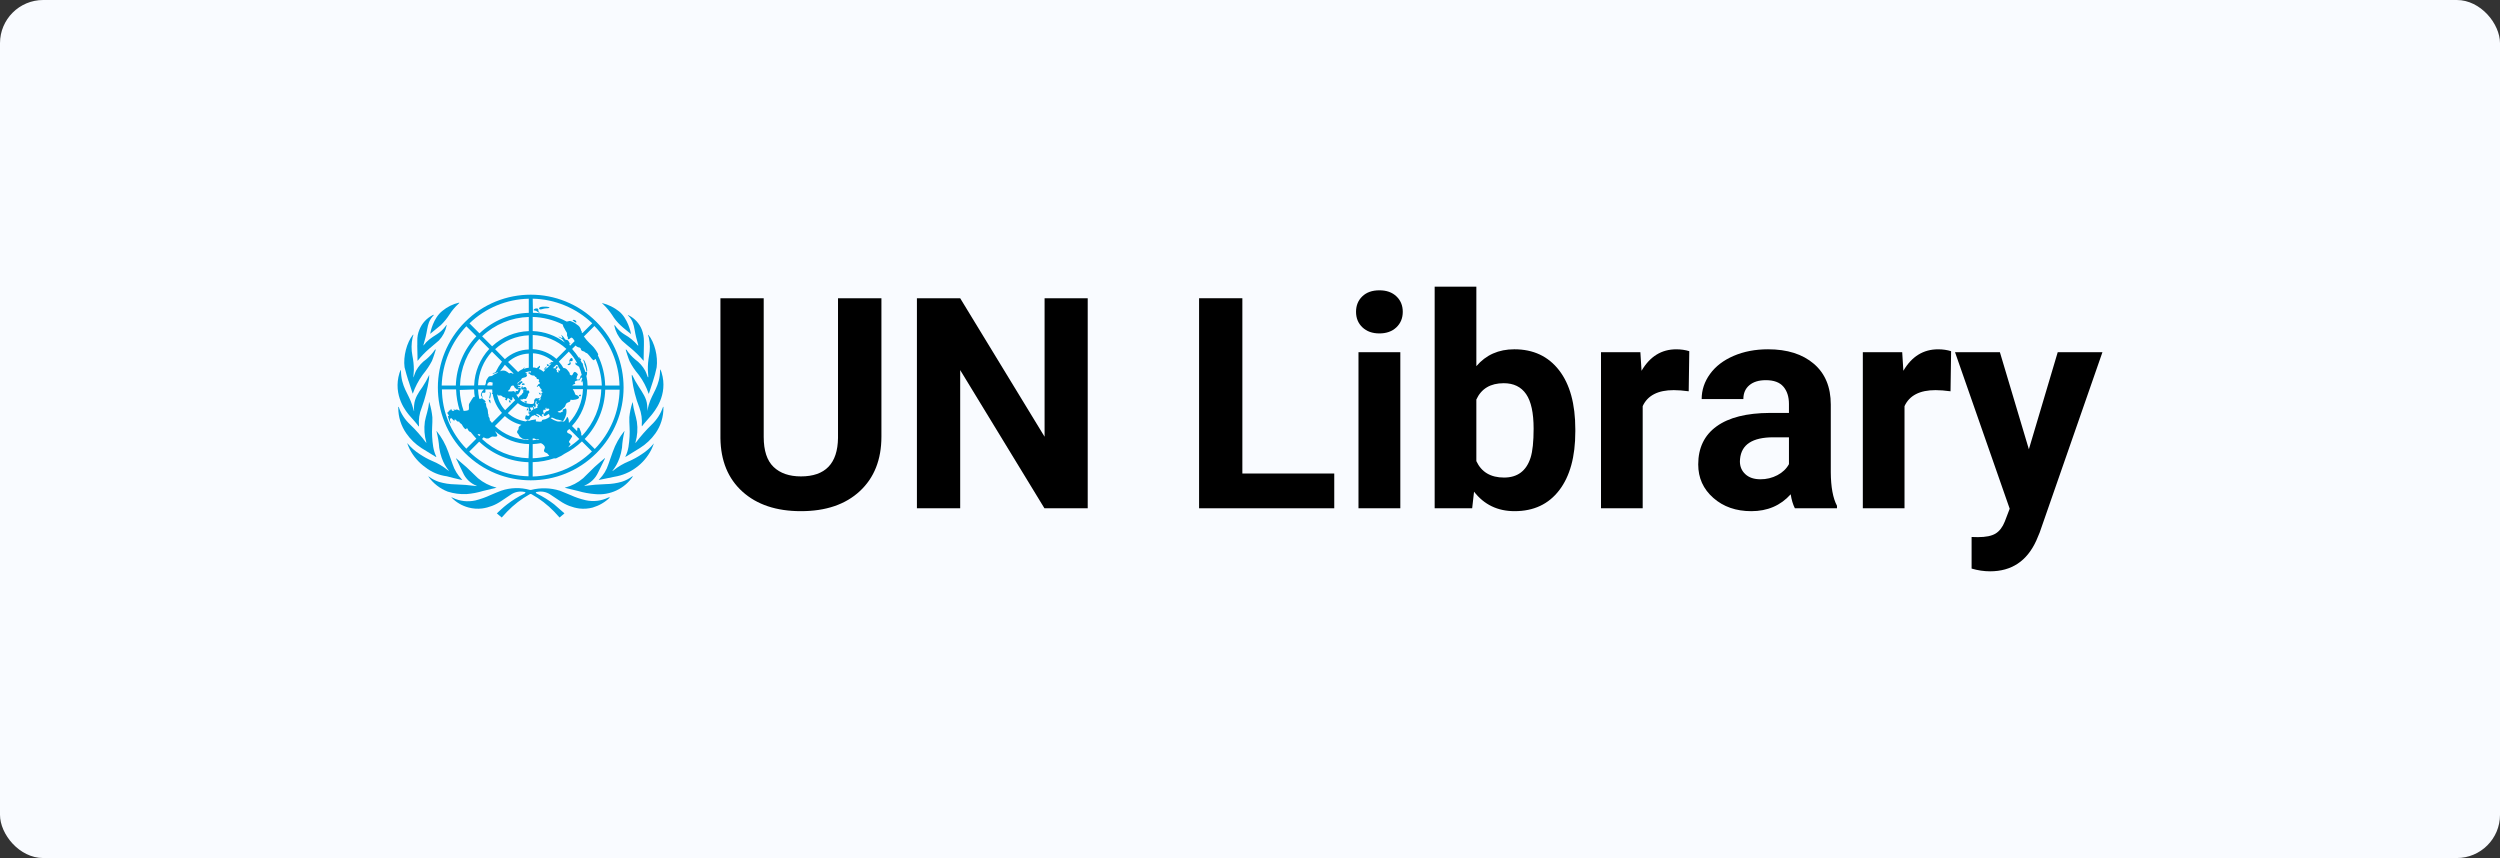 <?xml version="1.0" encoding="UTF-8"?><svg id="uuid-dd448bc1-4a9f-4d64-8b56-77837c419151" xmlns="http://www.w3.org/2000/svg" viewBox="0 0 255.15 87.57"><rect x="0" y="0" width="255.15" height="87.57" fill="#333333" stroke="none"/><defs><style>.uuid-b150257a-7ee8-4c92-81a1-83c7d2a419da{fill:#009edb;}.uuid-7bdecf32-c74d-43a7-9e12-6dba36272d1e{fill:#f9fbff;}</style></defs><g id="uuid-3d7e41cf-87c8-400e-bc81-69d3ad9b2fae"><rect class="uuid-7bdecf32-c74d-43a7-9e12-6dba36272d1e" width="255.15" height="87.57" rx="4.41" ry="4.41"/><path id="uuid-8d87bae9-a72a-47db-a927-134a3737f7f4" class="uuid-b150257a-7ee8-4c92-81a1-83c7d2a419da" d="M62.087,50.777c-.719.351-1.536.448-2.317.274-.531-.121-1.048-.297-1.543-.524l-1.096-.447c-.953-.299-1.971-.325-2.938-.076h-.1c-.964-.274-1.989-.248-2.938.076-.373.125-.722.298-1.095.447-.496.231-1.014.414-1.544.549-.781.172-1.596.076-2.315-.274l-.1-.05q-.024,0-.024.024c.478.493,1.082.847,1.747,1.021.446.12.911.153,1.37.099.697-.094,1.362-.35,1.943-.747l1.048-.699c.39-.251.864-.339,1.318-.246.249.024.05.149.026.174-.628.302-1.222.669-1.773,1.096-.374.274-1.048.921-1.048.921l.497.424.549-.599c.673-.698,1.445-1.294,2.291-1.768.067-.049.157-.049.224,0,.846.474,1.618,1.07,2.291,1.768l.549.599.497-.424-1.048-.921c-.549-.426-1.142-.794-1.768-1.096-.05-.024-.224-.149.026-.174.455-.093.929-.004,1.32.248l1.048.699c.58.397,1.245.652,1.941.747.459.054.924.021,1.37-.099.656-.195,1.256-.545,1.747-1.021-.014-.013-.031-.022-.05-.024l-.099.024M64.53,48.612c-.316.241-.67.426-1.048.549-.534.157-1.087.24-1.643.248-.716.021-1.431.079-2.142.175-.05,0-.075,0-.05-.024.62-.254,1.12-.735,1.398-1.345l.699-1.42v-.049c-.049.024-.747.622-1.07.921l-1.165,1.145c-.526.45-1.148.774-1.818.947h-.024l-.024.024,1.335.323c.576.17,1.169.279,1.768.324,1.51.148,2.98-.539,3.835-1.792,0-.026-.024-.026-.05-.026M66.72,45.274c-.355.429-.775.799-1.245,1.096-.401.272-.826.506-1.271.699-.566.229-1.094.539-1.569.922l-.099.075q-.026,0-.026-.026c0-.026.748-.771.971-2.34.033-.563.116-1.121.249-1.669v-.05c-.517.641-.921,1.365-1.195,2.142l-.448,1.269c-.18.572-.496,1.092-.921,1.514l-.05.049v.026c.05,0,.099-.026.149-.026l1.444-.298c.794-.128,1.545-.444,2.192-.921.663-.479,1.201-1.111,1.569-1.842.093-.195.177-.395.249-.599.049-.049.024-.049,0-.024M67.666,41.535c-.23.682-.623,1.297-1.145,1.792-.594.579-1.143,1.202-1.643,1.863,0,.024-.05,0-.026-.024.2-.687.251-1.409.149-2.117-.099-.597-.349-1.245-.423-1.967l-.024-.024c0,.024-.026.049-.026.075-.15.47-.25.954-.298,1.444-.026.597.075,1.37.024,1.967-.05.699-.1,1.42-.423,2.042v.05l1.493-.921c.615-.389,1.148-.893,1.57-1.486.539-.764.824-1.679.815-2.615v-.1c-.019.003-.037.012-.05.026"/><path id="uuid-89a35d1e-838a-490a-a329-ab074fbf2253" class="uuid-b150257a-7ee8-4c92-81a1-83c7d2a419da" d="M66.072,41.937h0c.004-.2-.004-.399-.026-.597-.049-.699-.473-1.271-.847-1.863-.253-.381-.477-.781-.672-1.195-.014-.013-.031-.022-.05-.024-.002.133.007.266.026.398.126,1.007.376,1.994.747,2.938.218.587.302,1.214.248,1.838q0,.05.024.075c.225-.324.673-.772.947-1.12s1.768-2.042,1.048-4.383c-.03-.104-.072-.204-.125-.299l-.024.026c0,1.692-.822,2.416-1.146,3.56-.063.213-.113.429-.149.648M66.097,38.451l-.149-.399-.101-.22c-.25-.453-.598-.845-1.02-1.145-.344-.289-.646-.625-.897-.997h-.075c.024.075.249.822.398,1.17.246.481.547.933.897,1.345l.075.099c.42.566.747,1.195.971,1.863,0,.014.011.024.024.024h0l.424-1.295c.151-.458.275-.925.373-1.398.15-1.12-.199-2.54-.847-3.337-.013.014-.022.031-.024.05l.024.099.05.15c.133.606.141,1.233.024,1.842-.091.484-.133.976-.123,1.469,0,.075.049.699.049.722s-.024,0-.049,0M64.1,32.201c.207.195.369.434.473.699.175.423.224,1.048.349,1.514l.225.821c0,.026-.026.05-.05.026-.378-.45-.834-.829-1.346-1.117-.334-.203-.629-.465-.871-.772l-.125-.175c-.013-.014-.036-.014-.049,0,0,0,0,0,0,0v.075c.119.558.386,1.074.772,1.494.324.299.672.573.996.847.429.367.829.766,1.196,1.195,0,0,.024.026.024,0v-.398l.024-1.195v-.398c.002-.409-.073-.814-.22-1.195-.249-.613-.708-1.116-1.295-1.42-.024-.024-.075-.024-.125-.05.002.019.011.037.026.05M61.541,31.036c.347.33.656.698.922,1.096.241.395.534.755.871,1.07.224.225.897.748,1.07.897-.024-.199-.349-1.619-1.219-2.317-.505-.403-1.091-.692-1.719-.847v.05l.075.05M47.594,50.429c.582-.045,1.156-.154,1.714-.324l1.345-.324h.024c0-.014-.011-.024-.024-.024h-.026c-.675-.179-1.304-.502-1.842-.947l-1.165-1.12-1.07-.921v.05c.099.149.473.971.699,1.419.27.616.772,1.099,1.398,1.345.024.024,0,.024-.05.024-.71-.096-1.425-.154-2.142-.174-.557-.008-1.109-.092-1.643-.249-.378-.122-.732-.308-1.048-.549h-.05c.495.698,1.186,1.235,1.985,1.542.611.194,1.252.278,1.893.249M47.018,48.956c.05,0,.075.026.149.026v-.026l-.049-.049c-.418-.429-.732-.946-.921-1.514l-.448-1.269c-.274-.777-.679-1.501-1.196-2.142v.05c.142.547.234,1.105.275,1.669.224,1.543.971,2.291.971,2.315s0,.05-.026.024l-.099-.075c-.475-.382-1.004-.693-1.569-.921-.444-.193-.87-.427-1.271-.699-.47-.297-.891-.666-1.245-1.095h-.024c.072.204.155.403.249.597.376.733.923,1.365,1.593,1.842.634.498,1.391.816,2.191.921.474.125.947.249,1.42.349M43.009,45.726l1.494.921c.013-.014.022-.031.024-.05-.324-.648-.374-1.344-.423-2.042-.05-.623.049-1.37.024-1.967-.047-.5-.146-.994-.295-1.473,0-.024-.024-.049-.024-.075l-.024.026h0c-.05.722-.324,1.37-.424,1.967-.099.708-.048,1.429.149,2.116.026.026-.024.05-.024.026-.494-.666-1.044-1.29-1.643-1.863-.521-.487-.914-1.094-1.146-1.768-.013-.014-.03-.023-.049-.026-.026,0,0,.05,0,.1-.003.935.284,1.849.821,2.615.412.595.937,1.102,1.544,1.494M42.74,43.535q.024-.024.024-.075c-.06-.627.034-1.26.274-1.842.351-.951.602-1.936.748-2.938,0-.125.024-.349.024-.398q-.024,0-.024.024c-.194.415-.419.815-.673,1.196-.398.547-.797,1.145-.847,1.842-.024.198-.024.399,0,.597,0,.014-.011.024-.024.024h0v-.024l-.175-.597c-.349-1.146-1.145-1.863-1.145-3.562l-.026-.024c-.049.099-.075.199-.123.298-.723,2.341.747,4.034,1.048,4.384.302.349.699.771.921,1.095M41.694,38.876l.423,1.295c.014,0,.024-.011.024-.024h0c.234-.664.561-1.292.971-1.863l.075-.1c.344-.416.645-.866.897-1.344.149-.349.374-1.096.398-1.17h-.075c-.251.372-.553.707-.897.996-.436.303-.795.704-1.048,1.17-.024.075-.075.149-.099.224l-.149.424s-.026.05-.026,0,.05-.623.05-.722c0-.496-.05-.991-.151-1.477-.117-.609-.108-1.236.024-1.842.005-.053.022-.104.05-.149,0-.024.024-.075.024-.1s0-.024-.024-.049c-.648.797-1.021,2.241-.871,3.337.123.473.248.946.398,1.398M42.585,35.241l.026,1.196v.373h.024c.351-.442.743-.85,1.17-1.219l.996-.847c.389-.42.659-.938.78-1.498v-.073h-.024l-.125.174c-.232.307-.519.569-.847.772-.597.374-.996.648-1.345,1.12-.024.026-.05.026-.024-.024l.224-.822c.125-.473.175-1.095.349-1.514.11-.262.271-.499.473-.699v-.055c-.05,0-.075.024-.125.05-.597.31-1.064.822-1.32,1.444-.163.377-.24.785-.225,1.195v.423M43.914,34.066h0l1.085-.893c.33-.323.623-.682.872-1.071.258-.404.567-.772.921-1.095l.075-.076v-.049c-.631.143-1.22.433-1.718.847-.922.722-1.221,2.141-1.245,2.34M53.92,41.792c.075-.1-.1-.175-.15,0-.05.175.076.125.15,0M55.812,37.409c-.075-.026-.349.298-.299.349.131-.086.235-.207.299-.349M55.862,37.359c.049.024.224-.075.199-.1s-.249-.125-.249-.075c-.008.063.01.126.05.175M59.223,40.446c.1-.024.075-.175,0-.175s-.175.125-.149.125.099.075.149.05M58.003,37.133c-.075,0-.099.076-.024.125.059.019.123.01.175-.024.059-.026.097-.084.099-.149,0-.076-.099-.175-.05-.225.049-.05.125.026.175,0,.047-.024.076-.072.075-.125,0-.049-.024-.199-.125-.199s-.199.199-.199.199c-.025.056-.025.119,0,.175.026.099,0,.224-.125.224"/><path id="uuid-aa07f7b2-b7b0-4b6d-ad82-81af28d43c42" class="uuid-b150257a-7ee8-4c92-81a1-83c7d2a419da" d="M59.646,37.156c.042.152.093.302.15.448.024.075.05.349.099.324s.05-.175.026-.249c-.027-.177-.069-.352-.125-.523-.026-.1-.199-.473-.249-.448-.05.024.075.249.099.349.024.1-.024.05,0,.1M58.775,32.924c.075.024.075-.125-.05-.224-.125-.099-.324-.05-.274,0,.098.088.207.163.324.224M55.04,31.853c-.175-.1-.024-.249-.149-.349-.136-.054-.291-.025-.398.075-.125.15.149.1.224.15s.324.224.349.199c.016-.021.012-.051-.009-.067-.005-.003-.01-.006-.015-.008M56.037,31.355c-.224-.1-1.048-.1-1.02.125.028.225.473,0,.597,0s.622-.026.423-.125M53.769,40.966c-.049-.024-.123.024-.149-.024-.026-.049-.075-.026-.075,0-.014.043-.005.09.024.125.057.049.142.049.199,0,.026-.028.026-.072,0-.1M53.296,39.298c.075,0,.075-.05.1-.05s0,.05.075.05.149-.175-.075-.175c-.175,0-.15.175-.1.175M53.596,39.497c-.125-.026-.1.049-.199.049-.15.026-.026-.099-.075-.149-.026-.024-.1.1-.125.175,0,.05,0,.149.049.174l.474.05c.099,0,0-.274-.125-.298M52.051,41.115c.05,0,.075-.149.05-.224s-.175-.024-.175.024c.02.077.064.147.125.199M50.06,41.115c0-.049,0-.248-.05-.298s-.05.024-.075.024-.026-.099-.05-.099,0,.149.05.248c.05.099.125.249.125.125M50.01,40.668c.049-.144.074-.296.075-.448.006-.087-.031-.171-.099-.225-.026,0,0,.075.024.199-.013.127-.038.252-.075.374,0,.024.05.149.075.1"/><path id="uuid-9b72303d-ef76-4aaa-bc59-fc20fbb6bd31" class="uuid-b150257a-7ee8-4c92-81a1-83c7d2a419da" d="M47.47,46.245c3.699,3.701,9.697,3.702,13.397.004,3.701-3.699,3.702-9.697.004-13.397-3.699-3.701-9.697-3.702-13.397-.004-.001.001-.002.002-.004.004-3.699,3.685-3.709,9.671-.024,13.369.008.008.016.016.024.024M45.104,39.745h1.444c.023.735.149,1.463.374,2.163-.079-.023-.155-.057-.225-.1-.099-.05-.174.024-.199.024-.099,0-.224-.075-.224,0s.099.026.099.076-.249.049-.274-.05c-.024-.099-.075-.199-.099-.075-.024.125-.125.099-.175.125-.031.034-.049.078-.05.123,0,.05-.125.026-.125.1s.075.1.1.175c.026.075.099.125.05.149s-.026-.024-.076,0c-.05.024.225.772.275.747s-.076-.248-.076-.349c-.009-.074.032-.145.1-.175.075-.049.274.299.349.249s-.024-.099.05-.125c.075-.026.299.324.374.225.05-.075.099.049.099.075.075.125.199.125.274.274.075.149.249.424.374.424s.05-.125.1-.125.099.174.174.274c.053.077.133.13.225.149.174.225.374.448.573.672l-1.021,1.021c-1.583-1.62-2.476-3.791-2.49-6.056M53.348,37.669l-.1.05c-.137.062-.263.146-.373.248l-1.021-1.02c.585-.521,1.331-.825,2.114-.862v1.444c-.179.018-.355.06-.523.125.04-.073.091-.14.149-.199-.098.057-.183.133-.249.225M52.57,40.045h0v.05c0-.05-.024-.075-.05-.125-.024-.026-.049-.05-.075-.05h-.12l-.049.024h-.349c-.049,0-.075,0-.075-.024-.024-.099.125-.024.225-.324.024-.024.024-.075.049-.099l.026-.05.024-.026.024-.024c.04-.038.095-.057.15-.05h.05l.049.05.075.149c.026.026.05.026.05.05.038.019.072.044.1.075l.024.026v.024q.024.024.05.024h.099c.05-.024.05,0,.076,0v.026q0,.024-.026.05c0,.024-.024.024-.024.049-.026.026-.05.05-.075.05-.042-.006-.084-.014-.125-.024-.026,0-.05,0-.05.024v.125M49.891,42.436c-.071-.139-.105-.293-.099-.448-.005-.152-.051-.301-.134-.429-.029-.097-.046-.197-.05-.298,0-.175-.149-.125-.149-.175s.123,0,.123-.05c-.055-.126-.151-.23-.274-.292-.125-.05-.075-.125-.075-.199.011-.07-.007-.142-.05-.199-.024-.1,0-.275.125-.275.05,0,.125.05.199,0,.075-.05.026-.199.026-.324h.699c0,.1.026.225.026.324-.05.026-.075.076-.05.1s.05.05.075.024c.123.726.452,1.401.948,1.946l-1.021,1.021c-.08-.087-.155-.178-.224-.275v-.075c0-.174-.125-.274-.175-.423M48.914,40.697c-.067-.312-.109-.628-.125-.947h.597c-.049.076-.174.15-.199.225s-.174.324-.075.423c.225.249-.05.349-.199.299M49.038,44.382l-.125.125-.175-.174c.1-.046.219-.027.299.049M50.583,37.976c-.026,0-.026.026-.05.026-.075.075-.274.049-.249.125.024.076.549-.175.549-.125s-.225.125-.374.199c-.149.075-.199.199-.448.199-.125,0-.175.099-.224.174-.067.094-.126.194-.175.299.003.155-.032.309-.1.448h-.722c.05-1.278.554-2.496,1.42-3.437l1.021,1.021c-.248.336-.465.694-.648,1.07M51.528,37.23l.897.897h-.1c-.099,0-.099-.076-.174-.076-.15.026-.175.076-.199.05-.111-.102-.237-.186-.374-.249-.164-.054-.341-.045-.498.026-.024,0-.024.024-.049.024.174-.224.349-.448.497-.672M50.283,39.048c0,.099-.024.199-.024.298h-.523c-.02-.078-.002-.162.05-.224.06-.104.182-.154.298-.125.068.007.135.024.199.05M50.732,40.218l.05.075c.05.05.099.099.149.075.066-.012.133-.012.199,0,.068.027.128.069.175.125.05.075.149.024.224.075s.149.1.05.149c-.099.049.099.15.125.15s.05-.05.05-.125c0-.026.049-.125.125-.1.076.024.298.299.373.199s.026-.224.05-.274c.002-.027.023-.048.05-.05.06.117.135.226.224.324l-1.02,1.021c-.432-.453-.719-1.026-.822-1.643M51.528,36.657l-.996-1.02c.941-.865,2.158-1.366,3.435-1.415v1.444c-.908.029-1.776.382-2.446.996M50.226,35.342l-1.02-1.021c1.291-1.219,2.986-1.92,4.761-1.971v1.444c-1.392.044-2.719.593-3.736,1.544M49.933,35.612c-.946,1.019-1.493,2.344-1.542,3.734h-1.444c.05-1.773.75-3.466,1.967-4.756l1.019,1.023ZM48.389,39.745c0,.268.025.535.075.798-.024,0-.024-.076-.099-.05-.075.026-.349.497-.473.699-.1.174.049.547-.1.672-.144.049-.296.074-.448.075h-.024c-.243-.689-.377-1.412-.398-2.142l1.469-.051ZM53.942,48.611c-2.264-.044-4.427-.942-6.056-2.514l1.02-1.021c1.362,1.294,3.153,2.041,5.03,2.096l.006,1.44ZM53.942,46.768c-1.771-.052-3.46-.752-4.749-1.967l.175-.175c.038.031.08.056.125.075.108.055.231.072.349.05.1-.024.299-.199.424-.199s.324.05.448-.024-.076-.324-.15-.448c-.024-.026-.024-.05-.049-.075.977.825,2.207,1.29,3.486,1.32l-.058,1.444ZM53.942,44.905c-1.277-.05-2.495-.552-3.436-1.419l1.02-1.021c.48.437,1.062.745,1.693.897-.224.099-.324.248-.298.373.026.125-.15.199-.15.349s.199.249.225.398c.024.075.199.199.349.298.186.053.381.07.573.05l.023.075ZM53.892,42.913c-.075-.05-.125.05-.224.099-.683-.099-1.323-.393-1.842-.847l1.02-1.02c.313.255.694.411,1.096.448,0,.049.05.099.05.199s-.075.149-.05.199.249,0,.274-.075-.075-.125-.099-.199c-.026-.05-.026-.076-.05-.125h.075c.076.004.152-.004.225-.026.027-.002.048-.023.049-.05,0-.024.026-.049.026-.075s.024-.024.024-.049h0l.026.024c.024.05.075.199.123.175.049-.024.076-.249.05-.299-.05-.066-.05-.157,0-.224,0-.026.026-.175.075-.15.049.024,0,.15,0,.199,0,.076.05.175.125.125.05-.024.1-.099.15-.075s-.125.075-.15.125c-.026.05.075.075.05.1-.024.026-.05,0-.075.024s.05.175,0,.199-.225.075-.274.1c-.049.026-.1-.026-.075-.05.026-.024,0-.125-.05-.125s-.05.024-.05.075.05.125.05.149-.075.05-.125.075c-.053.079-.121.146-.199.199-.075.05-.225.05-.225.1s.076.05.1.075c.05.075.075.175-.024.225-.099.05-.225-.076-.275-.05-.05.026-.075.149-.099.298s.274.199.423.125c.1-.049.075-.199.175-.249.1-.05.075-.149.175-.123.1.026.075-.076.174-.076s.1.076.225.1c.199.05.199.199.224.125s.05-.125-.099-.175-.225-.224-.1-.174c.149.075.274.075.299.149s.174.05.199.125c.024.125.125,0,.05-.075s-.05-.1,0-.15.075.026.149-.075c.075-.1-.026-.075-.05-.125-.024-.05,0-.324.1-.274.1.05.199-.024.149-.05-.05-.026.024-.174.05-.174s0,.099.024.125c.024.026.274-.076.299.049.026.125-.175.199-.225.199-.099,0-.175.1-.249.199-.075.099-.149.125-.099.225.05.1.149.075.249.024.1-.05.174-.125.224-.149.1-.05.175.249.125.298-.05.049-.149.076-.199.125-.143.087-.305.139-.473.15-.1.024-.1.049-.125.149-.024.1-.473.024-.573.024s.075-.224-.075-.199l-.448.075c-.024,0-.175.125-.299.026M55.212,45.228c.127.055.239.14.324.249.075.125.099.175.049.299-.125.224-.075.373.175.448.149.049.199.199.299.298-.554.145-1.121.229-1.693.249v-1.444c.274-.026.572-.05.847-.1M54.366,44.93v-.175c.324-.05.248.149.473.075.071-.023.148-.003.199.05-.225.004-.449.021-.672.05M54.366,48.64v-1.473c.753-.021,1.499-.156,2.213-.398.02.019.047.028.075.024.099-.006.194-.041.274-.099.239-.095.465-.22.672-.374.656-.334,1.261-.761,1.794-1.269l1.02,1.02c-1.623,1.584-3.783,2.499-6.05,2.562M58.395,35.61l.349-.349c.091.103.214.173.349.199.107.007.192.092.199.199.026.125.149.175.274.199s.199.175.299.175.423.447.547.597c.075.075.175.199.249.099s.075-.075.125-.099c.383.856.598,1.778.634,2.716h-1.451c-.004-.327-.046-.653-.123-.971.051-.1.076-.211.075-.324.006-.054-.032-.103-.087-.11-.033-.004-.067.009-.088.035-.052-.188-.118-.371-.199-.547-.024-.1-.05-.224-.075-.324,0-.024-.05-.05-.1-.1-.036-.085-.078-.168-.125-.248.076-.05.1-.175,0-.15-.149.026-.049-.075-.099-.125-.05-.05-.05,0-.075.026-.194-.299-.41-.582-.648-.847v-.024c-.05,0-.05-.026-.026-.026M59.273,44.052c-.05-.099-.075-.224-.125-.324-.026-.099-.225-.099-.225-.049.004.1-.004.2-.024.298v.027l-.523-.523c.947-1.019,1.495-2.346,1.544-3.736h1.444c-.046,1.767-.747,3.453-1.967,4.732l-.075-.075c.019-.119.001-.241-.05-.349M58.077,45.053c.076-.125.225-.349.299-.474.075-.125-.199-.298-.349-.349s-.15-.125-.15-.249c.081-.059.156-.126.225-.199l1.02,1.021c-.337.317-.703.601-1.095.847-.026-.05.149-.225.199-.299.05-.075-.199-.174-.15-.298M58.699,39.099c-.125-.174.05-.199.224-.274.1-.049.225.026.225-.024.008-.069.044-.132.099-.175.06-.027.112-.07.15-.125,0,.05.024.1.024.15-.048.083-.074.178-.075.274,0,.075,0,.174.075,0,0-.026.024-.026.024-.05.04.154.057.314.05.473h-1.07v-.024c.075-.125.349-.1.274-.225M58.898,37.057c0,.013-.01.025-.023.026,0,0,0,0-.001,0-.026.024-.15-.175-.15-.026s.05.199.15.225c.1.026.049.075.125.099.037.007.072.024.099.05.117.273.209.557.274.847-.037.019-.071.044-.099.075-.05.05-.026.149-.075.224-.076.125-.1.2-.299.15-.125-.05-.024-.199,0-.324.024-.125.075-.1.075-.175s-.249-.349-.374-.249c-.125.1-.099.199-.199.299-.049.05-.099.05-.174,0-.075-.05-.1-.1-.075-.149s-.175-.275-.249-.374c-.096-.123-.242-.196-.398-.199-.135-.232-.294-.449-.474-.648l1.021-1.021c.333.349.618.74.847,1.165M57.181,37.75l-.05.075c-.024.05-.149-.05-.175-.024s.175.274-.024.199-.075-.075-.075-.15-.175-.123-.075-.174c.1-.05,0-.125.099-.15s.075-.123-.05-.149c-.125-.026-.099.274-.174.225-.073-.021-.149-.03-.225-.026l.349-.349c.038.02.082.028.125.024.06.181.153.35.274.498M56.782,42.804c.16.022.318.055.473.1.099.05.175.149.249.024.15-.226.251-.48.298-.747.05-.374-.024-.498-.075-.498s-.149.1-.249.1c-.049,0-.049.099-.049.174s-.1.15-.125.1-.076-.026-.05.024c.026.05-.199.026-.299-.024-.149-.075.175-.075.324-.199.131-.11.255-.226.374-.349.075-.123.075-.274.199-.373.125-.099.324-.075.349-.225.026-.15.05-.125.125-.099s.772-.026.772-.249c0-.1-.149-.224-.298-.249-.1,0-.125-.199-.175-.298-.049-.105-.107-.205-.175-.299h1.048c-.05,1.278-.553,2.496-1.42,3.437l-.024-.026v-.099c.024-.199-.125-.523-.175-.474-.05.049,0,.05-.149.275-.05.075-.125.199-.224.199s-.1-.05-.249-.026c-.132.026-.267.026-.398,0-.238-.077-.465-.186-.673-.324.026-.024.1.026.1-.049s.398.149.498.174M60.694,45.817l-1.02-1.016c1.294-1.362,2.041-3.153,2.096-5.03h1.469c-.047,2.268-.955,4.433-2.54,6.056M63.232,39.346h-1.469c-.023-1.071-.278-2.124-.748-3.088l.026-.024c.099-.1-.473-.847-.573-.921-.115-.101-.225-.209-.328-.323-.203-.198-.386-.415-.547-.648l1.07-1.071c1.6,1.623,2.517,3.797,2.562,6.076M54.368,30.483c2.268.05,4.436.947,6.076,2.514l-.997.991c-.049-.024-.099-.049-.075-.099.05-.075-.075-.075-.099-.274-.057-.201-.192-.371-.374-.474-.125-.075-.199-.174-.324-.224-.125-.05-.374-.199-.498-.149-.08.028-.163.044-.248.049-1.059-.566-2.237-.873-3.437-.896l-.024-1.44ZM54.368,32.346c1.065.032,2.11.296,3.063.772.029.163.098.317.199.448.056.122.123.239.199.349.075.075.024.225.049.349,0,.049.05.099.076.149v.199c0,.024.099.024.174-.026.075-.05.125-.149.225-.123.1.026.224.224.298.349l-.473.473c-.05-.099-.1-.224-.075-.224s.075.024.099.024c.1,0-.075-.075-.075-.099-.075-.076-.075-.175-.174-.249-.099-.075-.249-.026-.299-.125-.098-.177-.234-.33-.398-.448-.026,0,.199.274.125.324-.075.05-.349-.175-.374-.125-.024.05.299.175.398.274.05.05.149.199.249.324-.949-.718-2.097-1.127-3.287-1.17v-1.447ZM54.368,34.189c1.277.05,2.495.554,3.436,1.42l-1.02,1.021c-.669-.596-1.521-.947-2.416-.996v-1.445ZM54.368,36.052c.784.04,1.531.348,2.116.871l-.05.05-.049-.024c-.125-.05-.374.199-.324.224.05.024.149-.099.199-.075h.024l-.423.448c-.125.05-.249.149-.249.224v.026l-.15.153-.075-.075c-.118-.099-.253-.175-.398-.225.07-.055.115-.135.125-.224,0-.149-.05-.1-.125-.024-.075.076-.149.099-.199.174-.127-.049-.262-.074-.398-.075v-1.444l-.024-.003ZM54.193,37.895c.017.043.008.092-.024.125h0c-.05.05-.199-.125-.225.024-.05.15.1.076.1.1.073.094.18.157.298.175.1,0,.249,0,.249.099,0,.05.125.05.149.1,0,.075.076.199.125.174.049-.026.125.026.15.076.026.05,0,.075-.026.123-.075.076.075.05.1.199.026.149-.125.05-.15.15-.049.075-.099.125-.149.199-.024.024.026.075.05.05.024-.024.075-.1.149-.1s.149.274.225.299c.076.026.049.125.075.149.026.024-.125,0-.1.05.024.05.175.075.175.149-.017.084-.089.145-.175.149-.075,0-.199-.174-.199-.125s.05.199.125.199.249-.075.175.026c-.075.1-.05.249-.1.249s-.075,0-.024.075c.02.078.001.161-.05.224-.057.034-.129.024-.175-.024,0-.026.15-.026.15-.1s-.075-.099-.225-.049c-.075.024-.099-.026-.149-.026s-.199.175-.199.199v.125c.002.089-.024.176-.075.249-.09.02-.182.028-.274.024-.403-.012-.79-.161-1.096-.423.062-.031.13-.048.199-.05.075.024.099-.024.149-.05.05-.026.175.05.249,0s.249-.373.224-.448c-.026-.076.175-.199.15-.224s-.05.024-.05,0,.05-.024,0-.125-.125-.05-.175-.05c-.075-.049-.199-.075-.224-.049-.024.026-.1-.05-.125-.026-.04.003-.072.035-.075.075-.026.05.024.1.024.15-.024.099-.175.174-.175.248s-.075.026-.099.05c-.024.024,0,.075-.05.075s-.125.125-.174.225c-.076-.1-.15-.225-.225-.324.05-.026.1-.05.125-.026.075.05.374-.473.324-.622s-.125-.05-.199-.026c-.075.024-.075-.049-.05-.075.024-.026.349-.024.175-.125-.075-.049-.274-.049-.249-.123s.125,0,.149,0c.125.049.199-.2.274-.2.125,0,.076-.248-.049-.174s-.175.05-.225.125c-.05.075-.174.174-.174.075,0-.05.274-.199.324-.274.055-.057.097-.125.123-.199.026-.076.374-.125.448-.175.057-.052.093-.123.1-.199,0-.075-.1-.05-.125-.1-.024-.05.125,0,.125-.075s-.125,0-.175-.05q0-.024.026-.049c.175-.065.36-.099.547-.1h.05M53.967,30.483v1.444c-1.878.055-3.669.802-5.03,2.096l-1.021-1.021c1.629-1.572,3.793-2.47,6.056-2.514M47.597,33.301l1.021,1.02c-1.295,1.361-2.041,3.152-2.096,5.03h-1.443c.069-2.257.965-4.41,2.516-6.05"/><path d="M89.958,30.438v14.12c0,2.346-.734,4.201-2.201,5.565-1.467,1.364-3.472,2.046-6.014,2.046-2.503,0-4.491-.663-5.963-1.988-1.472-1.325-2.223-3.146-2.253-5.462v-14.281h4.417v14.149c0,1.404.336,2.427,1.009,3.07.672.643,1.602.964,2.79.964,2.483,0,3.745-1.305,3.784-3.916v-14.267h4.432Z"/><path d="M111.012,51.875h-4.417l-8.598-14.105v14.105h-4.417v-21.437h4.417l8.613,14.134v-14.134h4.402v21.437Z"/><path d="M126.795,48.327h9.379v3.548h-13.796v-21.437h4.417v17.889Z"/><path d="M138.397,31.822c0-.638.213-1.163.64-1.575s1.009-.618,1.745-.618c.726,0,1.305.206,1.737.618.432.412.648.937.648,1.575,0,.648-.219,1.178-.655,1.59-.437.412-1.014.618-1.73.618s-1.293-.206-1.73-.618c-.437-.412-.655-.942-.655-1.59ZM142.917,51.875h-4.27v-15.93h4.27v15.93Z"/><path d="M160.776,44.057c0,2.552-.545,4.542-1.634,5.97-1.09,1.428-2.611,2.142-4.564,2.142-1.728,0-3.107-.663-4.137-1.988l-.191,1.693h-3.828v-22.615h4.255v8.112c.981-1.148,2.272-1.723,3.872-1.723,1.943,0,3.467.714,4.572,2.142,1.104,1.428,1.656,3.438,1.656,6.029v.236ZM156.521,43.748c0-1.61-.255-2.785-.766-3.526-.51-.741-1.271-1.112-2.282-1.112-1.355,0-2.287.555-2.797,1.664v6.287c.52,1.119,1.462,1.678,2.827,1.678,1.374,0,2.277-.677,2.709-2.032.206-.648.309-1.634.309-2.959Z"/><path d="M172.349,39.935c-.579-.078-1.09-.118-1.531-.118-1.61,0-2.665.545-3.165,1.634v10.424h-4.255v-15.93h4.019l.118,1.899c.854-1.462,2.037-2.194,3.548-2.194.471,0,.913.064,1.325.191l-.059,4.093Z"/><path d="M183.185,51.875c-.196-.383-.339-.859-.427-1.428-1.031,1.148-2.37,1.723-4.019,1.723-1.561,0-2.854-.451-3.88-1.355-1.026-.903-1.539-2.041-1.539-3.416,0-1.688.626-2.984,1.877-3.887,1.251-.903,3.06-1.359,5.425-1.369h1.958v-.913c0-.736-.189-1.325-.567-1.767-.378-.442-.974-.663-1.789-.663-.717,0-1.279.172-1.686.515-.407.344-.611.815-.611,1.413h-4.255c0-.923.285-1.776.854-2.562.569-.785,1.374-1.401,2.415-1.848,1.04-.447,2.208-.67,3.504-.67,1.963,0,3.521.493,4.675,1.48,1.153.986,1.73,2.373,1.73,4.159v6.905c.01,1.512.221,2.655.633,3.43v.25h-4.299ZM179.666,48.916c.628,0,1.207-.14,1.737-.42.53-.28.922-.655,1.178-1.126v-2.739h-1.59c-2.13,0-3.264.736-3.401,2.208l-.015.25c0,.53.186.967.559,1.31.373.344.883.515,1.531.515Z"/><path d="M199.071,39.935c-.579-.078-1.09-.118-1.531-.118-1.61,0-2.665.545-3.165,1.634v10.424h-4.255v-15.93h4.019l.118,1.899c.854-1.462,2.037-2.194,3.548-2.194.471,0,.913.064,1.325.191l-.059,4.093Z"/><path d="M207.066,45.854l2.945-9.909h4.564l-6.405,18.404-.353.839c-.952,2.081-2.523,3.121-4.711,3.121-.618,0-1.247-.093-1.885-.28v-3.224l.648.015c.805,0,1.406-.123,1.804-.368.398-.245.709-.653.935-1.222l.501-1.31-5.58-15.975h4.579l2.959,9.909Z"/></g></svg>